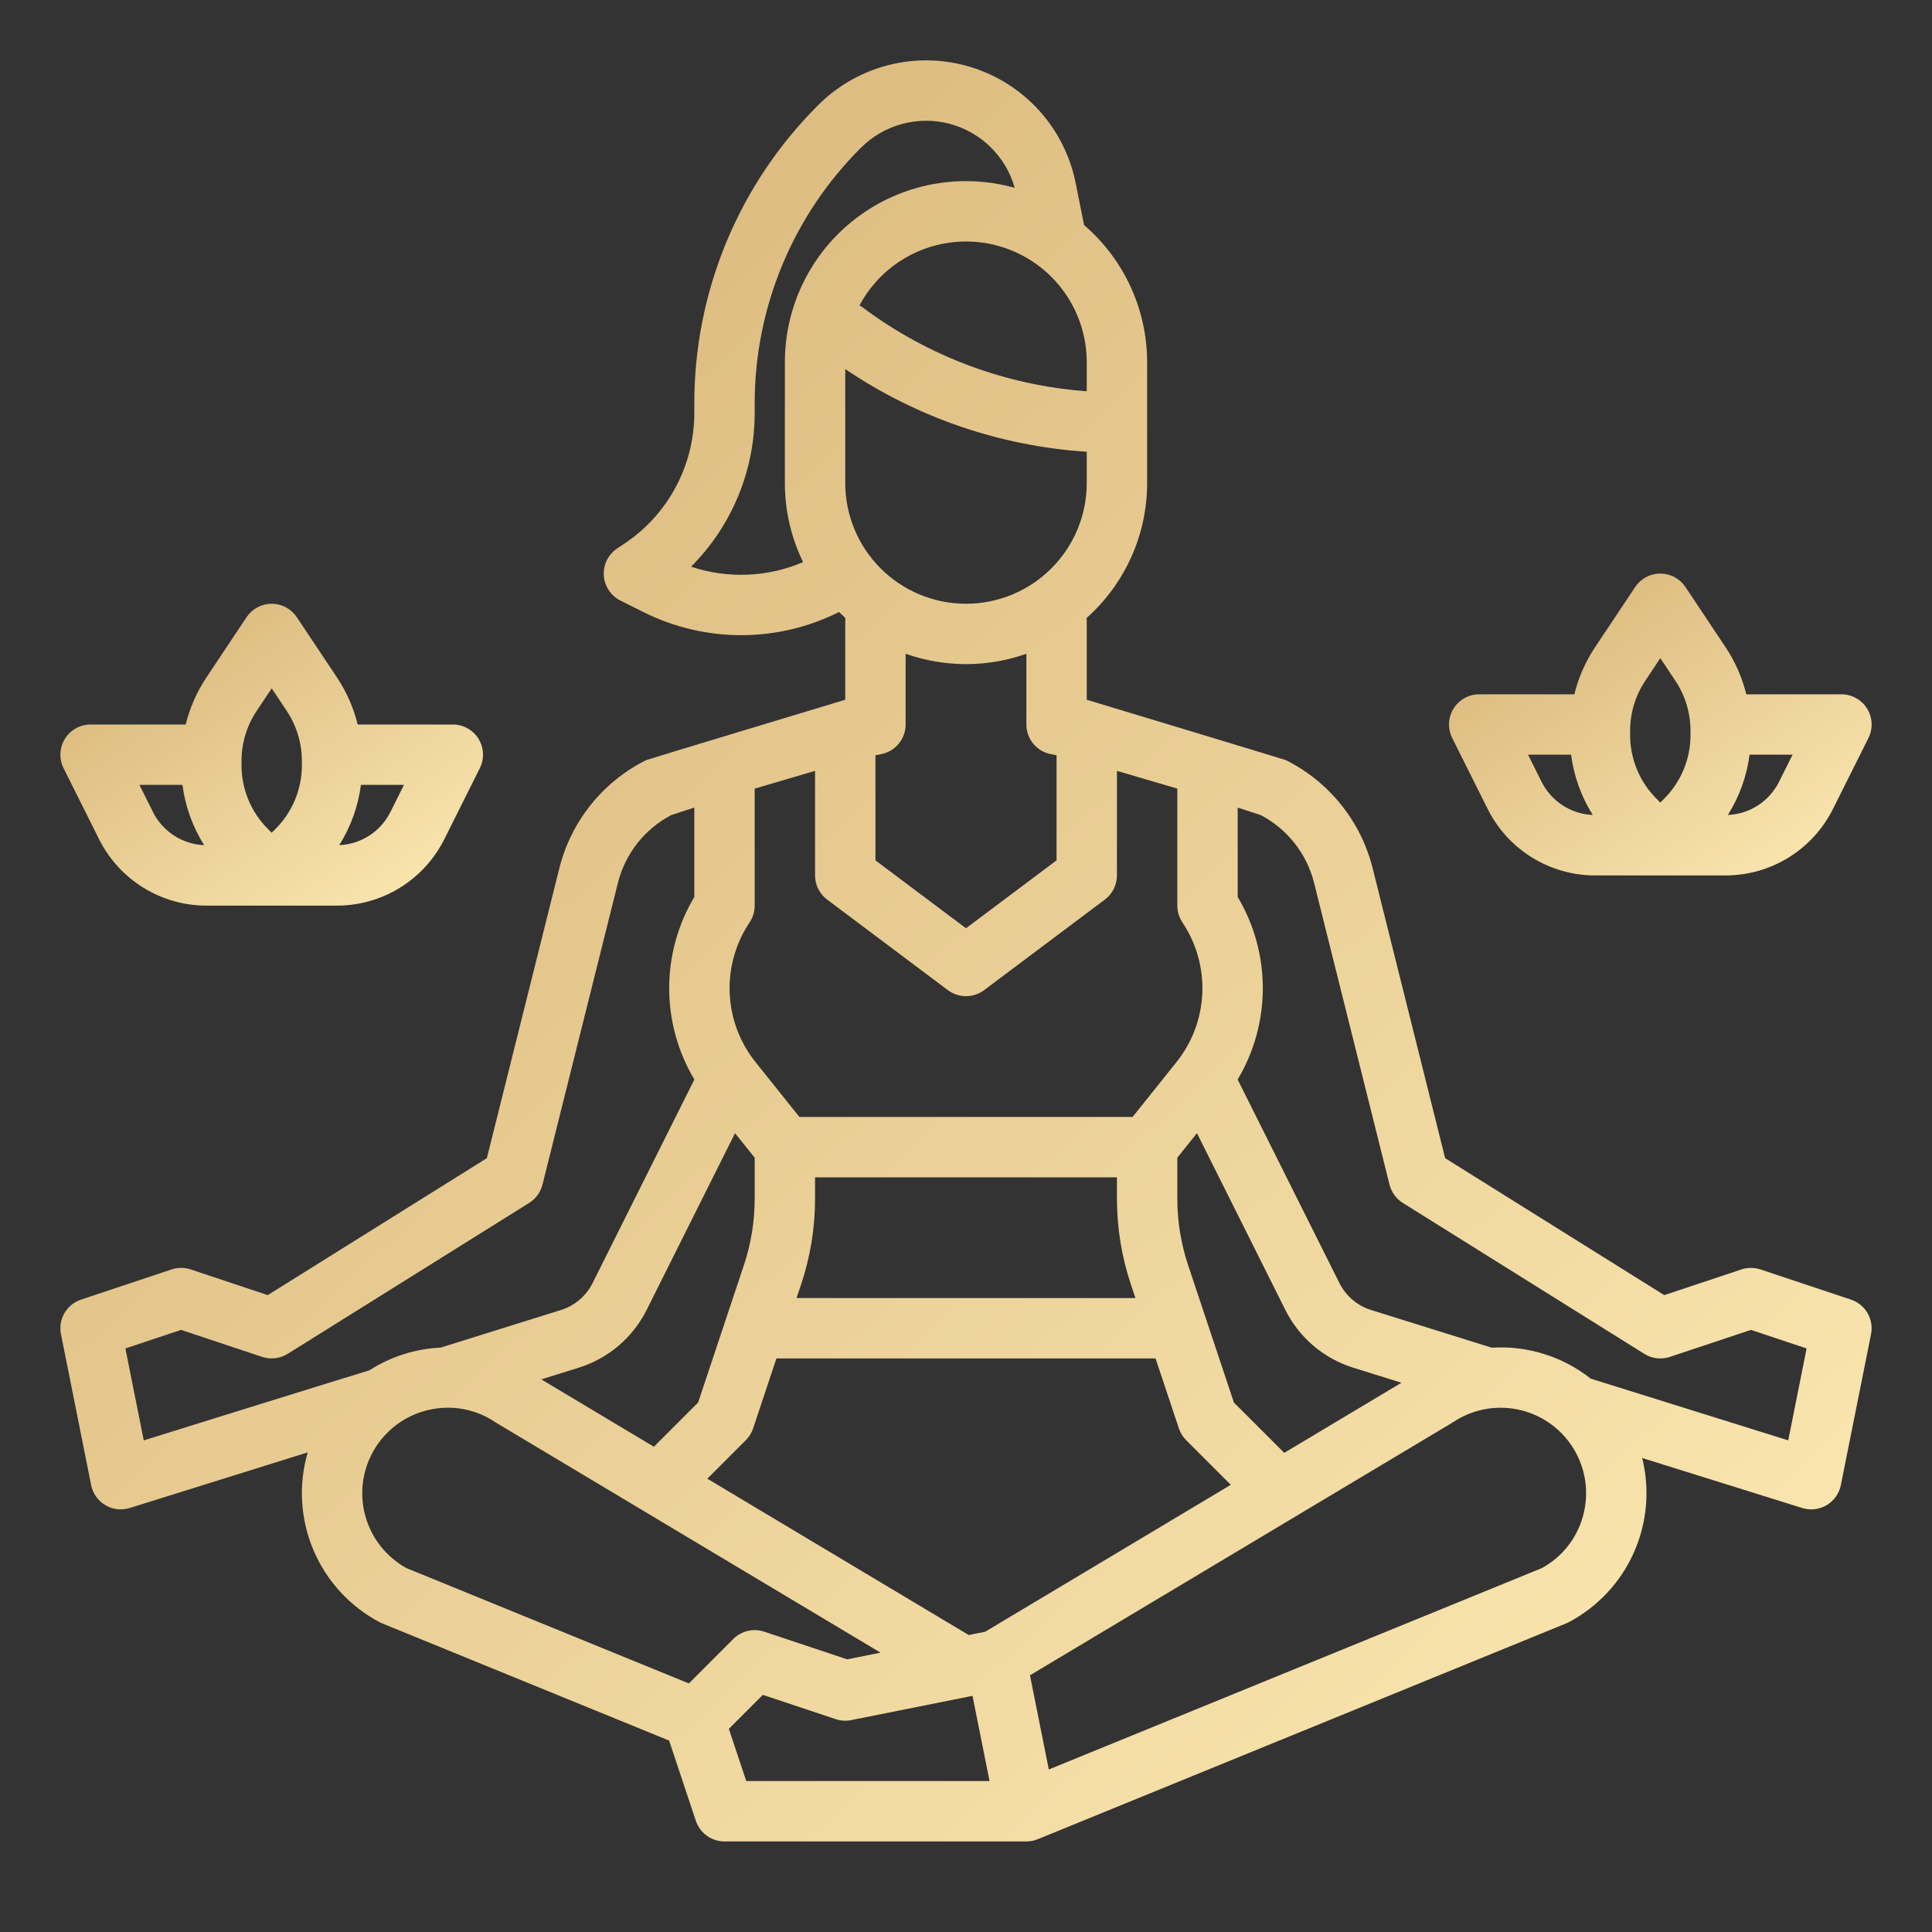 <?xml version="1.0" encoding="UTF-8"?> <svg xmlns="http://www.w3.org/2000/svg" width="512" height="512" viewBox="0 0 512 512" fill="none"><rect x="0" y="0" width="512" height="512" fill="#333333" stroke="none"/> <path d="M24.155 393.569C24.375 394.669 24.824 395.71 25.473 396.625C26.121 397.541 26.955 398.309 27.919 398.881C28.884 399.453 29.959 399.816 31.073 399.946C32.187 400.076 33.316 399.971 34.386 399.636L81.543 384.9C79.057 393.443 79.593 402.582 83.059 410.776C86.526 418.971 92.712 425.719 100.574 429.884C100.808 430.007 101.048 430.12 101.293 430.22L177.324 461.272L184.41 482.531C184.941 484.124 185.96 485.509 187.323 486.491C188.685 487.472 190.321 488 192 488H272C273.037 488 274.064 487.798 275.024 487.406L415.046 430.219C415.291 430.119 415.531 430.006 415.765 429.883C423.394 425.841 429.452 419.363 432.973 411.48C436.494 403.597 437.277 394.762 435.197 386.383L477.614 399.639C478.685 399.974 479.814 400.079 480.928 399.949C482.042 399.819 483.116 399.457 484.081 398.884C485.046 398.312 485.88 397.544 486.528 396.628C487.177 395.713 487.625 394.672 487.845 393.572L495.845 353.572C496.228 351.66 495.898 349.674 494.92 347.988C493.941 346.302 492.38 345.031 490.53 344.414L466.53 336.414C464.888 335.866 463.112 335.866 461.47 336.414L441.045 343.222L382.978 306.93L363.778 230.13C362.242 223.971 359.39 218.218 355.419 213.267C351.447 208.315 346.45 204.283 340.771 201.447C340.415 201.269 288.002 185.447 288.002 185.447V164.587C288.002 164.316 287.989 164.044 287.961 163.774C293.007 159.28 297.045 153.769 299.81 147.604C302.574 141.438 304.002 134.757 304 128V96C304 89.094 302.507 82.269 299.622 75.993C296.737 69.718 292.529 64.141 287.287 59.644L285.057 48.489C283.623 41.316 280.268 34.667 275.351 29.25C270.435 23.834 264.14 19.854 257.139 17.734C250.138 15.614 242.692 15.434 235.597 17.213C228.501 18.993 222.022 22.665 216.849 27.837C206.402 38.227 198.12 50.587 192.481 64.199C186.843 77.812 183.96 92.408 184 107.142V109.4C184.008 116.267 182.316 123.029 179.076 129.084C175.836 135.138 171.148 140.297 165.43 144.1L163.562 145.344C162.396 146.121 161.455 147.191 160.832 148.447C160.21 149.702 159.928 151.099 160.015 152.498C160.102 153.896 160.555 155.247 161.329 156.416C162.102 157.585 163.169 158.529 164.422 159.156L170.622 162.256C178.657 166.262 187.515 168.341 196.493 168.329C205.472 168.317 214.324 166.214 222.348 162.187C222.886 162.72 223.437 163.238 223.999 163.739V185.439C223.999 185.439 171.586 201.26 171.23 201.439C165.552 204.275 160.554 208.307 156.583 213.259C152.611 218.21 149.759 223.963 148.223 230.122L129.023 306.922L70.955 343.219L50.53 336.411C48.888 335.863 47.112 335.863 45.47 336.411L21.47 344.411C19.62 345.028 18.06 346.299 17.081 347.985C16.102 349.671 15.773 351.657 16.155 353.569L24.155 393.569ZM182.555 446.127L107.732 415.567C103.722 413.36 100.474 409.989 98.417 405.9C96.36 401.81 95.591 397.193 96.21 392.657C96.829 388.122 98.808 383.88 101.886 380.491C104.964 377.102 108.996 374.726 113.451 373.674C115.002 373.308 116.587 373.103 118.18 373.064H118.206C122.834 372.959 127.381 374.29 131.222 376.873C131.33 376.945 131.44 377.015 131.553 377.082L233.353 437.97L224.51 439.739L202.525 432.411C201.116 431.941 199.603 431.873 198.157 432.214C196.711 432.555 195.389 433.293 194.338 434.343L182.555 446.127ZM143.448 365.553L153.448 362.427C157.296 361.216 160.861 359.244 163.933 356.63C167.005 354.016 169.521 350.812 171.332 347.208L194.794 300.3L200 306.806V317.614C200.002 323.633 199.031 329.613 197.126 335.323L192.41 349.47L185.01 371.679L173.288 383.4L143.448 365.553ZM197.766 472L193.153 458.161L202.161 449.153L221.47 455.589C222.791 456.03 224.205 456.118 225.57 455.845L257.725 449.414L262.242 472H197.766ZM261.078 432.426L256.696 433.302C256.611 433.247 256.532 433.187 256.444 433.134L187.444 391.867L197.654 381.657C198.532 380.779 199.194 379.708 199.587 378.53L205.766 360H306.233L312.41 378.53C312.804 379.708 313.465 380.779 314.343 381.657L326.177 393.49L261.078 432.426ZM299.694 340.383L300.9 344H211.1L212.306 340.382C214.755 333.041 216.002 325.353 216 317.614V312H296V317.614C295.998 325.353 297.246 333.042 299.694 340.383ZM312 317.614V306.806L317.206 300.299L340.66 347.208C342.472 350.812 344.988 354.016 348.06 356.63C351.132 359.245 354.698 361.216 358.545 362.427L371.398 366.443L340.336 385.022L326.992 371.679L319.592 349.47L314.876 335.324C312.97 329.614 311.999 323.634 312 317.614ZM419.435 402.033C418.616 404.894 417.236 407.564 415.376 409.888C413.516 412.211 411.213 414.142 408.6 415.567L277.944 468.931L272.952 443.968L384.782 377.082C384.895 377.015 385.005 376.945 385.113 376.873C388.978 374.297 393.541 372.97 398.184 373.074C402.827 373.177 407.326 374.705 411.072 377.451C414.818 380.197 417.629 384.028 419.125 388.425C420.621 392.822 420.729 397.573 419.435 402.033ZM328 237.7V214.017L334.111 216.006C337.605 217.839 340.671 220.391 343.109 223.493C345.547 226.595 347.301 230.178 348.255 234.006L368.239 313.942C368.742 315.952 370.004 317.688 371.76 318.786L435.76 358.786C436.76 359.411 437.885 359.807 439.055 359.946C440.226 360.085 441.412 359.964 442.53 359.591L464 352.433L478.771 357.356L473.9 381.712L421.556 365.355C414.129 359.475 404.786 356.553 395.331 357.155L363.318 347.155C361.523 346.59 359.859 345.671 358.426 344.451C356.992 343.231 355.818 341.737 354.972 340.055L327.988 286.087C332.353 278.772 334.659 270.413 334.661 261.895C334.663 253.377 332.362 245.017 328 237.7ZM288 128C288 136.487 284.629 144.626 278.628 150.627C272.627 156.629 264.487 160 256 160C247.513 160 239.374 156.629 233.373 150.627C227.372 144.626 224 136.487 224 128V97.811C243.006 110.675 265.098 118.238 288 119.719V128ZM278.431 199.845L280 200.159V228L256 246L232 228V200.159L233.569 199.845C235.383 199.482 237.015 198.502 238.187 197.072C239.36 195.642 240 193.85 240 192V173.248C250.351 176.917 261.649 176.917 272 173.248V192C272 193.85 272.641 195.642 273.813 197.072C274.986 198.502 276.618 199.482 278.431 199.845ZM288 96V103.692C266.565 102.119 246.026 94.454 228.8 81.6C228.473 81.359 228.128 81.143 227.768 80.954C231.124 74.655 236.489 69.659 243.01 66.759C249.532 63.86 256.836 63.225 263.76 64.955C270.684 66.685 276.832 70.68 281.224 76.305C285.616 81.931 288.001 88.863 288 96ZM208 96V128C207.993 135.267 209.646 142.44 212.833 148.971C203.416 152.99 192.851 153.417 183.14 150.171C188.493 144.818 192.738 138.461 195.631 131.465C198.524 124.469 200.009 116.971 200 109.4V107.143C199.966 94.511 202.437 81.997 207.272 70.327C212.106 58.656 219.207 48.06 228.163 39.152C231.173 36.141 234.918 33.97 239.026 32.855C243.134 31.739 247.463 31.717 251.582 32.791C255.702 33.865 259.468 35.998 262.508 38.978C265.548 41.959 267.756 45.682 268.912 49.779C261.78 47.782 254.283 47.462 247.007 48.847C239.731 50.231 232.874 53.281 226.974 57.758C221.074 62.235 216.291 68.018 212.999 74.652C209.707 81.287 207.996 88.594 208 96ZM198.656 244.438C199.533 243.124 200 241.58 200 240V208.988L216 204.288V232C216 233.242 216.289 234.467 216.845 235.578C217.4 236.689 218.207 237.655 219.2 238.4L251.2 262.4C252.585 263.439 254.269 264 256 264C257.731 264 259.416 263.439 260.8 262.4L292.8 238.4C293.794 237.655 294.6 236.689 295.156 235.578C295.711 234.467 296 233.242 296 232V204.288L312 208.988V240C312 241.58 312.468 243.124 313.344 244.438C317.063 249.985 318.912 256.575 318.622 263.246C318.333 269.918 315.919 276.322 311.734 281.526L300.155 296H211.845L200.266 281.526C196.081 276.322 193.668 269.918 193.378 263.246C193.089 256.575 194.938 249.985 198.656 244.438ZM48 352.433L69.47 359.589C70.588 359.962 71.775 360.083 72.945 359.944C74.116 359.805 75.241 359.409 76.24 358.784L140.24 318.784C141.997 317.686 143.259 315.95 143.761 313.94L163.745 234C164.7 230.172 166.454 226.589 168.891 223.487C171.329 220.385 174.396 217.833 177.889 216L184 214.017V237.7C179.639 245.017 177.337 253.378 177.34 261.896C177.342 270.415 179.648 278.774 184.013 286.089L157.029 340.057C156.184 341.739 155.01 343.233 153.576 344.453C152.143 345.672 150.479 346.592 148.684 347.157L116.756 357.135C110.041 357.44 103.526 359.52 97.875 363.162C97.435 363.222 38.101 381.714 38.101 381.714L33.229 357.358L48 352.433Z" fill="url(#paint0_linear_760_115)"></path> <path d="M488.001 184H462.791C461.687 179.548 459.824 175.319 457.283 171.5L446.657 155.561C445.926 154.465 444.936 153.567 443.775 152.946C442.614 152.324 441.318 151.999 440.001 151.999C438.684 151.999 437.387 152.324 436.226 152.946C435.065 153.567 434.075 154.465 433.345 155.561L422.719 171.5C420.178 175.319 418.315 179.548 417.211 184H392.001C390.637 184 389.296 184.349 388.105 185.013C386.914 185.677 385.913 186.634 385.196 187.794C384.479 188.954 384.07 190.279 384.009 191.641C383.948 193.003 384.236 194.358 384.846 195.578L394.212 214.311C396.853 219.639 400.935 224.121 405.994 227.247C411.053 230.374 416.887 232.02 422.834 232H457.168C463.115 232.02 468.949 230.374 474.008 227.247C479.066 224.121 483.148 219.639 485.79 214.311L495.156 195.578C495.766 194.358 496.054 193.003 495.992 191.641C495.931 190.279 495.523 188.954 494.806 187.794C494.089 186.634 493.087 185.677 491.896 185.013C490.705 184.349 489.364 184 488.001 184ZM408.522 207.155L404.945 200H416.352C417.088 205.678 419.047 211.128 422.096 215.974C419.251 215.854 416.49 214.973 414.102 213.421C411.715 211.87 409.787 209.706 408.522 207.155ZM448.001 194.745C448.009 197.898 447.393 201.022 446.186 203.935C444.979 206.848 443.207 209.493 440.971 211.716L440.001 212.686L439.03 211.715C436.794 209.492 435.022 206.847 433.815 203.934C432.609 201.021 431.992 197.898 432.001 194.745V193.689C431.996 188.95 433.399 184.317 436.031 180.376L440.001 174.422L443.971 180.376C446.602 184.317 448.005 188.95 448.001 193.689V194.745ZM471.48 207.155C470.214 209.706 468.287 211.87 465.899 213.421C463.511 214.973 460.751 215.854 457.906 215.974C460.954 211.128 462.914 205.678 463.65 200H475.057L471.48 207.155Z" fill="url(#paint1_linear_760_115)"></path> <path d="M120.001 192H94.791C93.687 187.548 91.823 183.319 89.283 179.5L78.657 163.562C77.926 162.466 76.936 161.568 75.775 160.947C74.614 160.325 73.318 160 72.001 160C70.684 160 69.387 160.325 68.226 160.947C67.065 161.568 66.075 162.466 65.345 163.562L54.719 179.5C52.178 183.319 50.315 187.548 49.211 192H24.001C22.637 192 21.296 192.349 20.105 193.013C18.914 193.677 17.913 194.634 17.196 195.794C16.479 196.954 16.07 198.278 16.009 199.641C15.948 201.003 16.236 202.358 16.846 203.578L26.212 222.311C28.853 227.639 32.935 232.121 37.994 235.247C43.053 238.374 48.887 240.02 54.834 240H89.168C95.115 240.02 100.949 238.374 106.008 235.247C111.066 232.121 115.148 227.639 117.79 222.311L127.156 203.578C127.766 202.358 128.054 201.003 127.992 199.641C127.931 198.278 127.523 196.954 126.806 195.794C126.089 194.634 125.087 193.677 123.896 193.013C122.705 192.349 121.364 192 120.001 192ZM40.522 215.155L36.945 208H48.352C49.089 213.678 51.05 219.128 54.101 223.974C51.255 223.855 48.493 222.974 46.105 221.422C43.716 219.871 41.788 217.707 40.522 215.155ZM80.001 202.745C80.01 205.898 79.393 209.022 78.186 211.935C76.979 214.848 75.207 217.493 72.971 219.716L72.001 220.686L71.03 219.715C68.794 217.492 67.022 214.847 65.815 211.934C64.609 209.021 63.992 205.898 64.001 202.745V201.689C63.996 196.95 65.399 192.317 68.031 188.376L72.001 182.422L75.971 188.376C78.602 192.317 80.005 196.95 80.001 201.689V202.745ZM103.48 215.155C102.214 217.706 100.287 219.87 97.899 221.421C95.511 222.973 92.751 223.854 89.906 223.974C92.954 219.128 94.914 213.678 95.65 208H107.057L103.48 215.155Z" fill="url(#paint2_linear_760_115)"></path> <defs> <linearGradient id="paint0_linear_760_115" x1="72.17" y1="86.298" x2="488.39" y2="540.171" gradientUnits="userSpaceOnUse"> <stop stop-color="#DAB87C"></stop> <stop offset="1" stop-color="#FFEEB8"></stop> </linearGradient> <linearGradient id="paint1_linear_760_115" x1="397.107" y1="163.914" x2="462.452" y2="262.008" gradientUnits="userSpaceOnUse"> <stop stop-color="#DAB87C"></stop> <stop offset="1" stop-color="#FFEEB8"></stop> </linearGradient> <linearGradient id="paint2_linear_760_115" x1="29.107" y1="171.915" x2="94.451" y2="270.008" gradientUnits="userSpaceOnUse"> <stop stop-color="#DAB87C"></stop> <stop offset="1" stop-color="#FFEEB8"></stop> </linearGradient> </defs> </svg> 